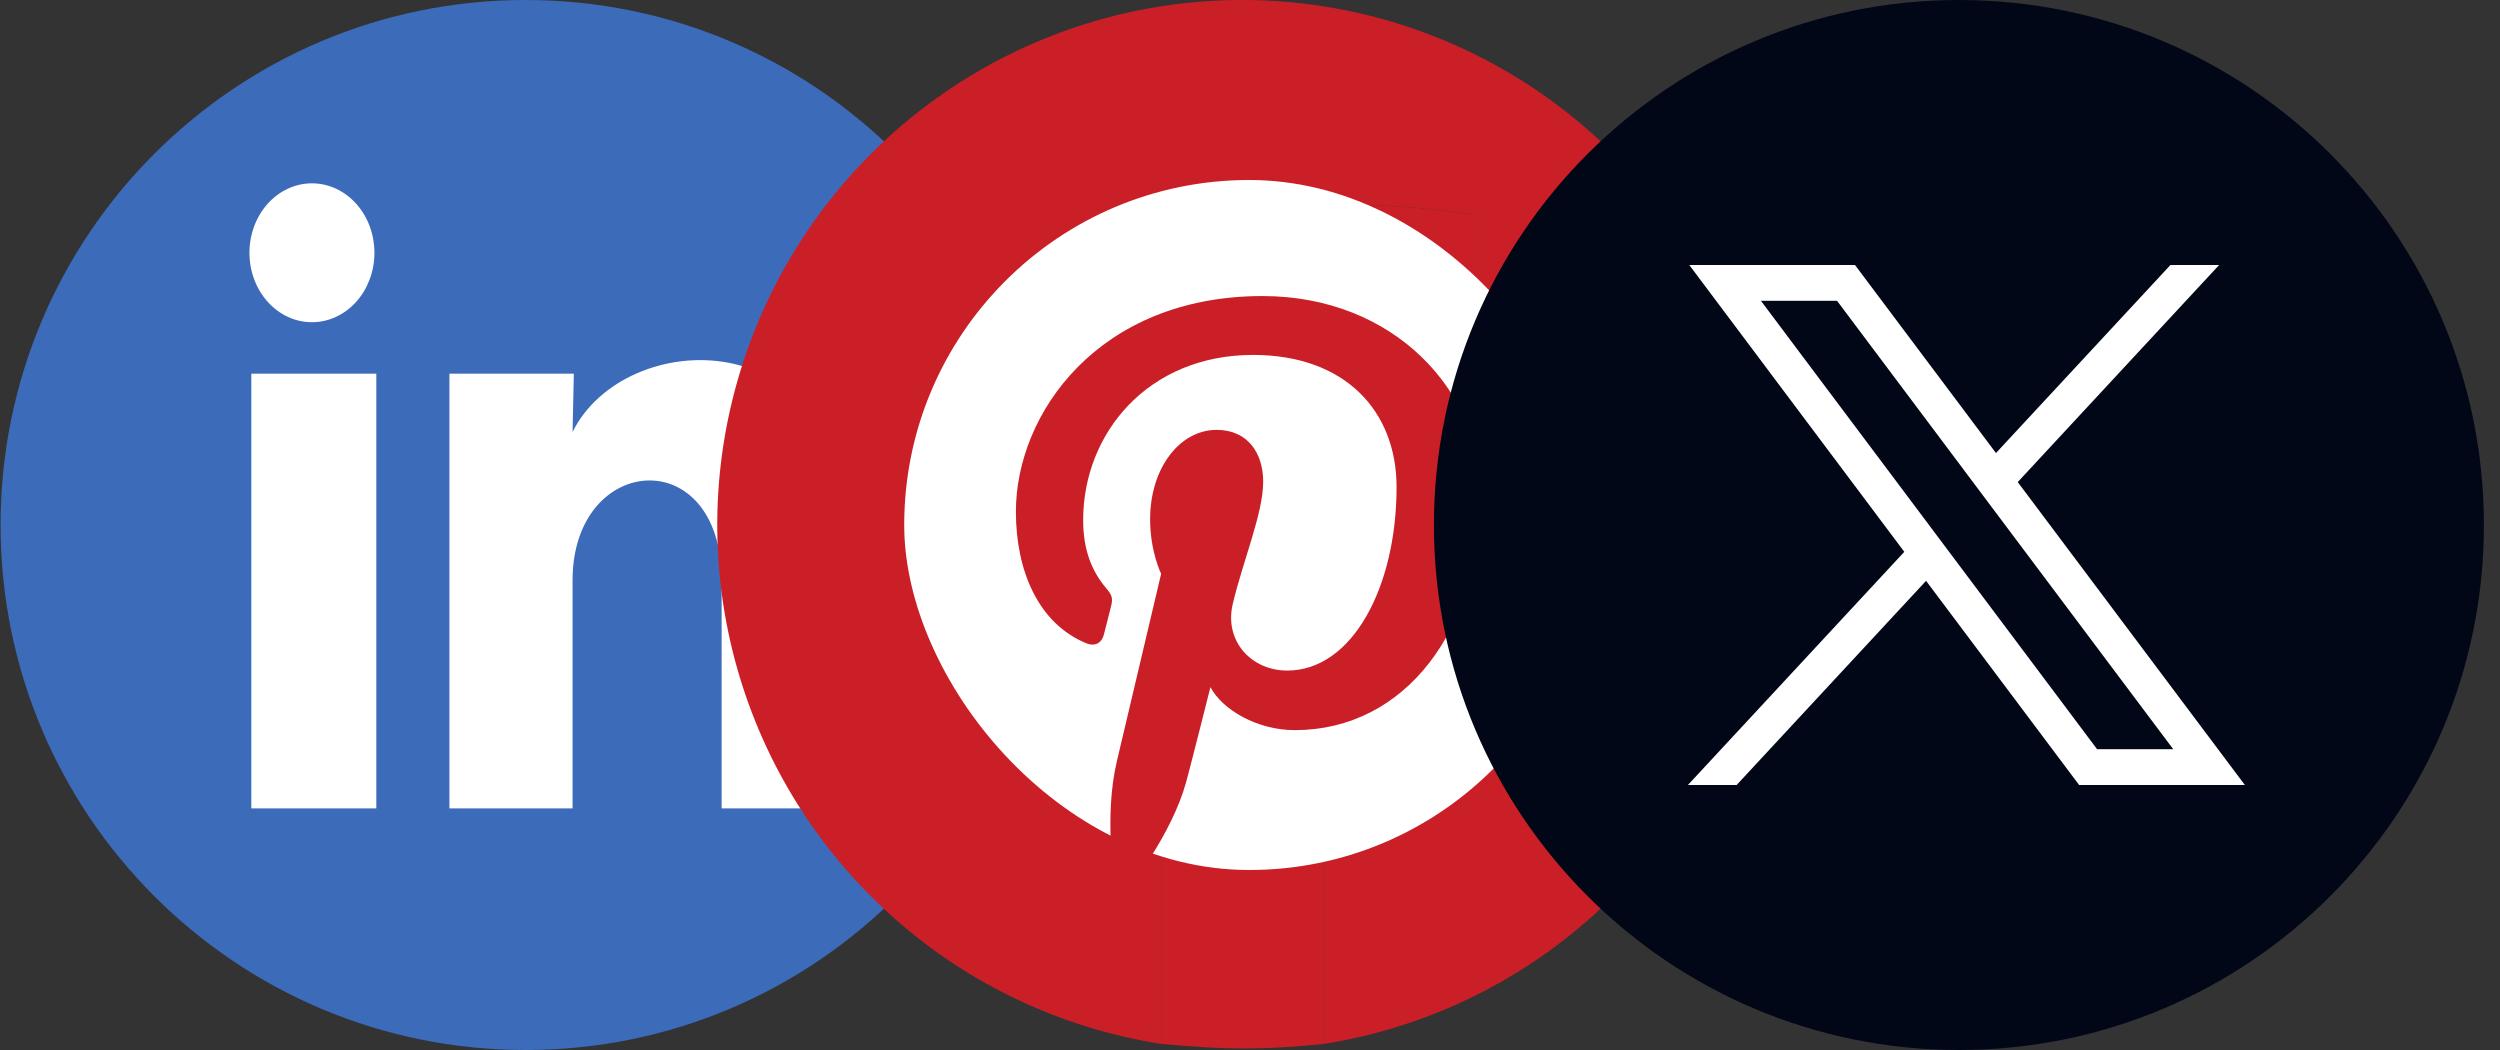 <svg width="150" height="63" viewBox="0 0 150 63" fill="none" xmlns="http://www.w3.org/2000/svg">
<rect x="0" y="0" width="150" height="63" fill="#333333" stroke="none"/>
<path d="M31.535 63C48.932 63 63.035 48.897 63.035 31.5C63.035 14.103 48.932 0 31.535 0C14.138 0 0.035 14.103 0.035 31.5C0.035 48.897 14.138 63 31.535 63Z" fill="#3C6BB9"/>
<path d="M22.466 15.169C22.466 16.274 22.07 17.333 21.367 18.114C20.663 18.895 19.709 19.334 18.714 19.333C17.72 19.333 16.766 18.893 16.063 18.111C15.36 17.33 14.966 16.27 14.966 15.165C14.967 14.059 15.362 13 16.066 12.219C16.77 11.438 17.724 10.999 18.718 11C19.713 11.001 20.666 11.44 21.369 12.222C22.072 13.004 22.467 14.064 22.466 15.169ZM22.579 22.419H15.079V48.502H22.579V22.419ZM34.429 22.419H26.966V48.502H34.354V34.815C34.354 27.19 43.298 26.481 43.298 34.815V48.502H50.704V31.981C50.704 19.127 37.466 19.606 34.354 25.919L34.429 22.419Z" fill="white"/>
<path d="M106.035 31.493C106.033 25.471 104.305 19.575 101.055 14.504C97.806 9.434 93.171 5.401 87.701 2.884C82.231 0.367 76.154 -0.53 70.19 0.301C64.226 1.132 58.625 3.655 54.05 7.572C49.476 11.488 46.12 16.634 44.38 22.4C42.639 28.165 42.587 34.309 44.231 40.103C45.874 45.897 49.143 51.099 53.651 55.092C58.159 59.085 63.717 61.702 69.666 62.633C69.666 54.032 69.666 40.609 69.666 40.609H61.608V31.493H69.666V24.554C69.666 16.667 74.384 12.293 81.581 12.293C83.92 12.329 86.253 12.538 88.561 12.918V20.675H84.597C83.919 20.582 83.229 20.642 82.578 20.853C81.927 21.063 81.332 21.417 80.837 21.89C80.342 22.362 79.96 22.94 79.72 23.58C79.479 24.221 79.386 24.907 79.448 25.589V31.493H88.195L86.903 40.609H79.448C79.448 40.609 79.448 54.032 79.448 62.633C86.858 61.453 93.606 57.671 98.479 51.964C103.352 46.256 106.031 38.998 106.035 31.493Z" fill="#CB1F27"/>
<path d="M69.666 40.609C69.666 40.609 69.666 54.032 69.666 62.633C73.603 63 75.853 63 79.448 62.633C79.448 54.032 79.448 40.609 79.448 40.609H86.903L88.195 31.493H79.448V25.589C79.386 24.907 79.479 24.221 79.72 23.58C79.96 22.94 80.342 22.362 80.837 21.89C81.332 21.417 81.927 21.063 82.578 20.853C83.229 20.642 83.919 20.582 84.597 20.675H88.561V12.918C86.253 12.538 83.92 12.329 81.581 12.293C74.384 12.293 69.666 16.667 69.666 24.554V31.493H61.608V40.609H69.666Z" fill="#CB1F27"/>
<g clip-path="url(#clip0_10628_191552)">
<rect x="54.253" y="10.8" width="41.4" height="41.4" rx="20.7" fill="#CB1F27"/>
<path d="M54.253 31.5C54.253 39.977 59.35 47.258 66.644 50.46C66.586 49.015 66.634 47.279 67.004 45.707C67.402 44.026 69.668 34.427 69.668 34.427C69.668 34.427 69.007 33.105 69.007 31.152C69.007 28.084 70.785 25.793 72.999 25.793C74.882 25.793 75.791 27.207 75.791 28.901C75.791 30.794 74.584 33.625 73.963 36.247C73.445 38.443 75.064 40.234 77.231 40.234C81.153 40.234 83.794 35.197 83.794 29.228C83.794 24.692 80.738 21.296 75.181 21.296C68.901 21.296 64.99 25.978 64.99 31.209C64.99 33.013 65.521 34.284 66.354 35.269C66.737 35.721 66.79 35.903 66.652 36.423C66.552 36.804 66.324 37.721 66.23 38.084C66.092 38.608 65.667 38.796 65.194 38.602C62.301 37.422 60.954 34.254 60.954 30.694C60.954 24.814 65.914 17.763 75.749 17.763C83.652 17.763 88.854 23.482 88.854 29.621C88.854 37.741 84.339 43.808 77.684 43.808C75.45 43.808 73.347 42.6 72.627 41.227C72.627 41.227 71.425 45.997 71.171 46.918C70.732 48.514 69.873 50.109 69.088 51.352C70.992 51.915 72.968 52.201 74.954 52.201C86.385 52.201 95.654 42.933 95.654 31.5C95.654 20.068 86.385 10.8 74.954 10.8C63.522 10.8 54.253 20.068 54.253 31.5Z" fill="white"/>
</g>
<path d="M117.535 63C134.932 63 149.035 48.897 149.035 31.5C149.035 14.103 134.932 0 117.535 0C100.138 0 86.035 14.103 86.035 31.5C86.035 48.897 100.138 63 117.535 63Z" fill="#020718"/>
<path d="M101.357 15.9L114.258 33.109L101.275 47.1H104.197L115.564 34.85L124.748 47.1H134.691L121.064 28.924L133.148 15.9H130.226L119.758 27.182L111.3 15.9H101.357ZM105.654 18.047H110.222L130.394 44.953H125.826L105.654 18.047Z" fill="white"/>
<defs>
<clipPath id="clip0_10628_191552">
<rect x="54.253" y="10.8" width="41.4" height="41.4" rx="20.7" fill="white"/>
</clipPath>
</defs>
</svg>
